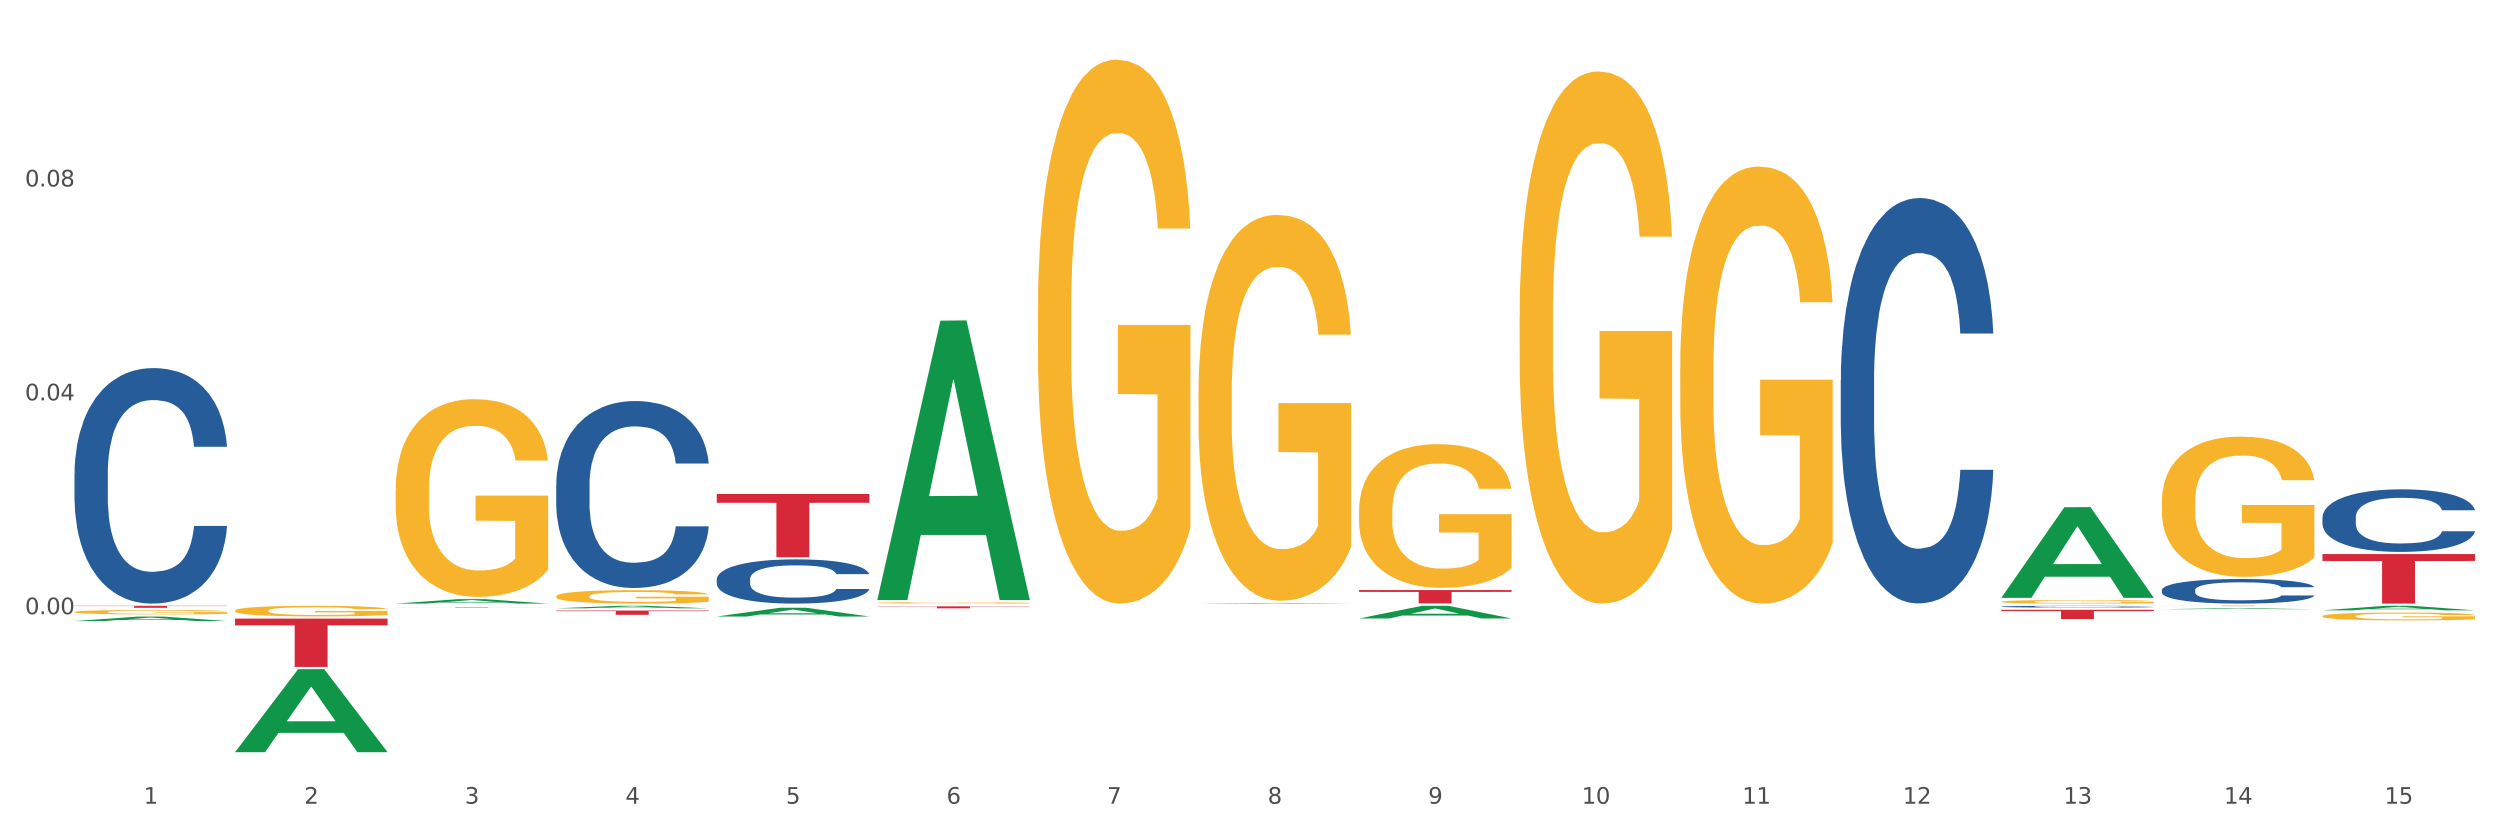 <?xml version="1.0" encoding="utf-8" standalone="no"?>
<!DOCTYPE svg PUBLIC "-//W3C//DTD SVG 1.1//EN"
  "http://www.w3.org/Graphics/SVG/1.1/DTD/svg11.dtd">
<svg xmlns:xlink="http://www.w3.org/1999/xlink" width="1080pt" height="360pt" viewBox="0 0 1080 360" xmlns="http://www.w3.org/2000/svg" version="1.1">
 <rect x="0" y="0" width="1080" height="360" fill="#333333" stroke="none"/>
 <defs>
  <style type="text/css">*{stroke-linejoin: round; stroke-linecap: butt}</style>
 </defs>
 <g id="figure_1">
  <g id="patch_1">
   <path d="M 0 360 
L 1080 360 
L 1080 0 
L 0 0 
z
" style="fill: #ffffff; stroke: #ffffff; stroke-linejoin: miter"/>
  </g>
  <g id="axes_1">
   <g id="matplotlib.axis_1">
    <g id="xtick_1">
     <g id="text_1">
      <!-- 1 -->
      <g style="fill: #4d4d4d" transform="translate(62.07 347.204) scale(0.096 -0.096)">
       <defs>
        <path id="DejaVuSans-31" d="M 794 531 
L 1825 531 
L 1825 4091 
L 703 3866 
L 703 4441 
L 1819 4666 
L 2450 4666 
L 2450 531 
L 3481 531 
L 3481 0 
L 794 0 
L 794 531 
z
" transform="scale(0.016)"/>
       </defs>
       <use xlink:href="#DejaVuSans-31"/>
      </g>
     </g>
    </g>
    <g id="xtick_2">
     <g id="text_2">
      <!-- 2 -->
      <g style="fill: #4d4d4d" transform="translate(131.436 347.204) scale(0.096 -0.096)">
       <defs>
        <path id="DejaVuSans-32" d="M 1228 531 
L 3431 531 
L 3431 0 
L 469 0 
L 469 531 
Q 828 903 1448 1529 
Q 2069 2156 2228 2338 
Q 2531 2678 2651 2914 
Q 2772 3150 2772 3378 
Q 2772 3750 2511 3984 
Q 2250 4219 1831 4219 
Q 1534 4219 1204 4116 
Q 875 4013 500 3803 
L 500 4441 
Q 881 4594 1212 4672 
Q 1544 4750 1819 4750 
Q 2544 4750 2975 4387 
Q 3406 4025 3406 3419 
Q 3406 3131 3298 2873 
Q 3191 2616 2906 2266 
Q 2828 2175 2409 1742 
Q 1991 1309 1228 531 
z
" transform="scale(0.016)"/>
       </defs>
       <use xlink:href="#DejaVuSans-32"/>
      </g>
     </g>
    </g>
    <g id="xtick_3">
     <g id="text_3">
      <!-- 3 -->
      <g style="fill: #4d4d4d" transform="translate(200.802 347.204) scale(0.096 -0.096)">
       <defs>
        <path id="DejaVuSans-33" d="M 2597 2516 
Q 3050 2419 3304 2112 
Q 3559 1806 3559 1356 
Q 3559 666 3084 287 
Q 2609 -91 1734 -91 
Q 1441 -91 1130 -33 
Q 819 25 488 141 
L 488 750 
Q 750 597 1062 519 
Q 1375 441 1716 441 
Q 2309 441 2620 675 
Q 2931 909 2931 1356 
Q 2931 1769 2642 2001 
Q 2353 2234 1838 2234 
L 1294 2234 
L 1294 2753 
L 1863 2753 
Q 2328 2753 2575 2939 
Q 2822 3125 2822 3475 
Q 2822 3834 2567 4026 
Q 2313 4219 1838 4219 
Q 1578 4219 1281 4162 
Q 984 4106 628 3988 
L 628 4550 
Q 988 4650 1302 4700 
Q 1616 4750 1894 4750 
Q 2613 4750 3031 4423 
Q 3450 4097 3450 3541 
Q 3450 3153 3228 2886 
Q 3006 2619 2597 2516 
z
" transform="scale(0.016)"/>
       </defs>
       <use xlink:href="#DejaVuSans-33"/>
      </g>
     </g>
    </g>
    <g id="xtick_4">
     <g id="text_4">
      <!-- 4 -->
      <g style="fill: #4d4d4d" transform="translate(270.169 347.204) scale(0.096 -0.096)">
       <defs>
        <path id="DejaVuSans-34" d="M 2419 4116 
L 825 1625 
L 2419 1625 
L 2419 4116 
z
M 2253 4666 
L 3047 4666 
L 3047 1625 
L 3713 1625 
L 3713 1100 
L 3047 1100 
L 3047 0 
L 2419 0 
L 2419 1100 
L 313 1100 
L 313 1709 
L 2253 4666 
z
" transform="scale(0.016)"/>
       </defs>
       <use xlink:href="#DejaVuSans-34"/>
      </g>
     </g>
    </g>
    <g id="xtick_5">
     <g id="text_5">
      <!-- 5 -->
      <g style="fill: #4d4d4d" transform="translate(339.535 347.204) scale(0.096 -0.096)">
       <defs>
        <path id="DejaVuSans-35" d="M 691 4666 
L 3169 4666 
L 3169 4134 
L 1269 4134 
L 1269 2991 
Q 1406 3038 1543 3061 
Q 1681 3084 1819 3084 
Q 2600 3084 3056 2656 
Q 3513 2228 3513 1497 
Q 3513 744 3044 326 
Q 2575 -91 1722 -91 
Q 1428 -91 1123 -41 
Q 819 9 494 109 
L 494 744 
Q 775 591 1075 516 
Q 1375 441 1709 441 
Q 2250 441 2565 725 
Q 2881 1009 2881 1497 
Q 2881 1984 2565 2268 
Q 2250 2553 1709 2553 
Q 1456 2553 1204 2497 
Q 953 2441 691 2322 
L 691 4666 
z
" transform="scale(0.016)"/>
       </defs>
       <use xlink:href="#DejaVuSans-35"/>
      </g>
     </g>
    </g>
    <g id="xtick_6">
     <g id="text_6">
      <!-- 6 -->
      <g style="fill: #4d4d4d" transform="translate(408.901 347.204) scale(0.096 -0.096)">
       <defs>
        <path id="DejaVuSans-36" d="M 2113 2584 
Q 1688 2584 1439 2293 
Q 1191 2003 1191 1497 
Q 1191 994 1439 701 
Q 1688 409 2113 409 
Q 2538 409 2786 701 
Q 3034 994 3034 1497 
Q 3034 2003 2786 2293 
Q 2538 2584 2113 2584 
z
M 3366 4563 
L 3366 3988 
Q 3128 4100 2886 4159 
Q 2644 4219 2406 4219 
Q 1781 4219 1451 3797 
Q 1122 3375 1075 2522 
Q 1259 2794 1537 2939 
Q 1816 3084 2150 3084 
Q 2853 3084 3261 2657 
Q 3669 2231 3669 1497 
Q 3669 778 3244 343 
Q 2819 -91 2113 -91 
Q 1303 -91 875 529 
Q 447 1150 447 2328 
Q 447 3434 972 4092 
Q 1497 4750 2381 4750 
Q 2619 4750 2861 4703 
Q 3103 4656 3366 4563 
z
" transform="scale(0.016)"/>
       </defs>
       <use xlink:href="#DejaVuSans-36"/>
      </g>
     </g>
    </g>
    <g id="xtick_7">
     <g id="text_7">
      <!-- 7 -->
      <g style="fill: #4d4d4d" transform="translate(478.267 347.204) scale(0.096 -0.096)">
       <defs>
        <path id="DejaVuSans-37" d="M 525 4666 
L 3525 4666 
L 3525 4397 
L 1831 0 
L 1172 0 
L 2766 4134 
L 525 4134 
L 525 4666 
z
" transform="scale(0.016)"/>
       </defs>
       <use xlink:href="#DejaVuSans-37"/>
      </g>
     </g>
    </g>
    <g id="xtick_8">
     <g id="text_8">
      <!-- 8 -->
      <g style="fill: #4d4d4d" transform="translate(547.634 347.204) scale(0.096 -0.096)">
       <defs>
        <path id="DejaVuSans-38" d="M 2034 2216 
Q 1584 2216 1326 1975 
Q 1069 1734 1069 1313 
Q 1069 891 1326 650 
Q 1584 409 2034 409 
Q 2484 409 2743 651 
Q 3003 894 3003 1313 
Q 3003 1734 2745 1975 
Q 2488 2216 2034 2216 
z
M 1403 2484 
Q 997 2584 770 2862 
Q 544 3141 544 3541 
Q 544 4100 942 4425 
Q 1341 4750 2034 4750 
Q 2731 4750 3128 4425 
Q 3525 4100 3525 3541 
Q 3525 3141 3298 2862 
Q 3072 2584 2669 2484 
Q 3125 2378 3379 2068 
Q 3634 1759 3634 1313 
Q 3634 634 3220 271 
Q 2806 -91 2034 -91 
Q 1263 -91 848 271 
Q 434 634 434 1313 
Q 434 1759 690 2068 
Q 947 2378 1403 2484 
z
M 1172 3481 
Q 1172 3119 1398 2916 
Q 1625 2713 2034 2713 
Q 2441 2713 2670 2916 
Q 2900 3119 2900 3481 
Q 2900 3844 2670 4047 
Q 2441 4250 2034 4250 
Q 1625 4250 1398 4047 
Q 1172 3844 1172 3481 
z
" transform="scale(0.016)"/>
       </defs>
       <use xlink:href="#DejaVuSans-38"/>
      </g>
     </g>
    </g>
    <g id="xtick_9">
     <g id="text_9">
      <!-- 9 -->
      <g style="fill: #4d4d4d" transform="translate(617 347.204) scale(0.096 -0.096)">
       <defs>
        <path id="DejaVuSans-39" d="M 703 97 
L 703 672 
Q 941 559 1184 500 
Q 1428 441 1663 441 
Q 2288 441 2617 861 
Q 2947 1281 2994 2138 
Q 2813 1869 2534 1725 
Q 2256 1581 1919 1581 
Q 1219 1581 811 2004 
Q 403 2428 403 3163 
Q 403 3881 828 4315 
Q 1253 4750 1959 4750 
Q 2769 4750 3195 4129 
Q 3622 3509 3622 2328 
Q 3622 1225 3098 567 
Q 2575 -91 1691 -91 
Q 1453 -91 1209 -44 
Q 966 3 703 97 
z
M 1959 2075 
Q 2384 2075 2632 2365 
Q 2881 2656 2881 3163 
Q 2881 3666 2632 3958 
Q 2384 4250 1959 4250 
Q 1534 4250 1286 3958 
Q 1038 3666 1038 3163 
Q 1038 2656 1286 2365 
Q 1534 2075 1959 2075 
z
" transform="scale(0.016)"/>
       </defs>
       <use xlink:href="#DejaVuSans-39"/>
      </g>
     </g>
    </g>
    <g id="xtick_10">
     <g id="text_10">
      <!-- 10 -->
      <g style="fill: #4d4d4d" transform="translate(683.312 347.204) scale(0.096 -0.096)">
       <defs>
        <path id="DejaVuSans-30" d="M 2034 4250 
Q 1547 4250 1301 3770 
Q 1056 3291 1056 2328 
Q 1056 1369 1301 889 
Q 1547 409 2034 409 
Q 2525 409 2770 889 
Q 3016 1369 3016 2328 
Q 3016 3291 2770 3770 
Q 2525 4250 2034 4250 
z
M 2034 4750 
Q 2819 4750 3233 4129 
Q 3647 3509 3647 2328 
Q 3647 1150 3233 529 
Q 2819 -91 2034 -91 
Q 1250 -91 836 529 
Q 422 1150 422 2328 
Q 422 3509 836 4129 
Q 1250 4750 2034 4750 
z
" transform="scale(0.016)"/>
       </defs>
       <use xlink:href="#DejaVuSans-31"/>
       <use xlink:href="#DejaVuSans-30" transform="translate(63.623 0)"/>
      </g>
     </g>
    </g>
    <g id="xtick_11">
     <g id="text_11">
      <!-- 11 -->
      <g style="fill: #4d4d4d" transform="translate(752.678 347.204) scale(0.096 -0.096)">
       <use xlink:href="#DejaVuSans-31"/>
       <use xlink:href="#DejaVuSans-31" transform="translate(63.623 0)"/>
      </g>
     </g>
    </g>
    <g id="xtick_12">
     <g id="text_12">
      <!-- 12 -->
      <g style="fill: #4d4d4d" transform="translate(822.044 347.204) scale(0.096 -0.096)">
       <use xlink:href="#DejaVuSans-31"/>
       <use xlink:href="#DejaVuSans-32" transform="translate(63.623 0)"/>
      </g>
     </g>
    </g>
    <g id="xtick_13">
     <g id="text_13">
      <!-- 13 -->
      <g style="fill: #4d4d4d" transform="translate(891.411 347.204) scale(0.096 -0.096)">
       <use xlink:href="#DejaVuSans-31"/>
       <use xlink:href="#DejaVuSans-33" transform="translate(63.623 0)"/>
      </g>
     </g>
    </g>
    <g id="xtick_14">
     <g id="text_14">
      <!-- 14 -->
      <g style="fill: #4d4d4d" transform="translate(960.777 347.204) scale(0.096 -0.096)">
       <use xlink:href="#DejaVuSans-31"/>
       <use xlink:href="#DejaVuSans-34" transform="translate(63.623 0)"/>
      </g>
     </g>
    </g>
    <g id="xtick_15">
     <g id="text_15">
      <!-- 15 -->
      <g style="fill: #4d4d4d" transform="translate(1030.143 347.204) scale(0.096 -0.096)">
       <use xlink:href="#DejaVuSans-31"/>
       <use xlink:href="#DejaVuSans-35" transform="translate(63.623 0)"/>
      </g>
     </g>
    </g>
    <g id="xtick_16"/>
    <g id="xtick_17"/>
    <g id="xtick_18"/>
    <g id="xtick_19"/>
    <g id="xtick_20"/>
    <g id="xtick_21"/>
    <g id="xtick_22"/>
    <g id="xtick_23"/>
    <g id="xtick_24"/>
    <g id="xtick_25"/>
    <g id="xtick_26"/>
    <g id="xtick_27"/>
    <g id="xtick_28"/>
    <g id="xtick_29"/>
   </g>
   <g id="matplotlib.axis_2">
    <g id="ytick_1">
     <g id="text_16">
      <!-- 0.00 -->
      <g style="fill: #4d4d4d" transform="translate(10.8 265.347) scale(0.096 -0.096)">
       <defs>
        <path id="DejaVuSans-2e" d="M 684 794 
L 1344 794 
L 1344 0 
L 684 0 
L 684 794 
z
" transform="scale(0.016)"/>
       </defs>
       <use xlink:href="#DejaVuSans-30"/>
       <use xlink:href="#DejaVuSans-2e" transform="translate(63.623 0)"/>
       <use xlink:href="#DejaVuSans-30" transform="translate(95.41 0)"/>
       <use xlink:href="#DejaVuSans-30" transform="translate(159.033 0)"/>
      </g>
     </g>
    </g>
    <g id="ytick_2">
     <g id="text_17">
      <!-- 0.04 -->
      <g style="fill: #4d4d4d" transform="translate(10.8 172.955) scale(0.096 -0.096)">
       <use xlink:href="#DejaVuSans-30"/>
       <use xlink:href="#DejaVuSans-2e" transform="translate(63.623 0)"/>
       <use xlink:href="#DejaVuSans-30" transform="translate(95.41 0)"/>
       <use xlink:href="#DejaVuSans-34" transform="translate(159.033 0)"/>
      </g>
     </g>
    </g>
    <g id="ytick_3">
     <g id="text_18">
      <!-- 0.08 -->
      <g style="fill: #4d4d4d" transform="translate(10.8 80.563) scale(0.096 -0.096)">
       <use xlink:href="#DejaVuSans-30"/>
       <use xlink:href="#DejaVuSans-2e" transform="translate(63.623 0)"/>
       <use xlink:href="#DejaVuSans-30" transform="translate(95.41 0)"/>
       <use xlink:href="#DejaVuSans-38" transform="translate(159.033 0)"/>
      </g>
     </g>
    </g>
    <g id="ytick_4"/>
    <g id="ytick_5"/>
    <g id="ytick_6"/>
    <g id="ytick_7"/>
   </g>
   <g id="PolyCollection_1">
    <path d="M 32.175 268.3 
L 32.243 268.298 
L 59.417 266.368 
L 70.695 266.366 
L 98.073 268.303 
L 85.029 268.303 
L 79.119 267.852 
L 51.061 267.852 
L 50.857 267.86 
L 45.151 268.303 
L 32.175 268.303 
L 32.175 268.3 
L 54.594 267.583 
L 75.586 267.581 
L 65.192 266.779 
L 65.056 266.775 
L 64.92 266.781 
L 54.526 267.581 
L 54.594 267.583 
L 32.175 268.3 
z
" clip-path="url(#p0c0e57f576)" style="fill: #109648"/>
    <path d="M 864.57 263.43 
L 930.468 263.43 
L 930.468 263.984 
L 904.546 263.988 
L 904.546 267.419 
L 890.335 267.419 
L 890.335 263.988 
L 864.57 263.984 
L 864.57 263.434 
L 864.57 263.43 
z
" clip-path="url(#p0c0e57f576)" style="fill: #d62839"/>
    <path d="M 587.105 254.897 
L 653.003 254.897 
L 653.003 255.699 
L 627.081 255.705 
L 627.081 260.67 
L 612.871 260.67 
L 612.871 255.705 
L 587.105 255.699 
L 587.105 254.903 
L 587.105 254.897 
z
" clip-path="url(#p0c0e57f576)" style="fill: #d62839"/>
    <path d="M 379.006 261.932 
L 444.904 261.932 
L 444.904 262.051 
L 418.982 262.052 
L 418.982 262.791 
L 404.772 262.791 
L 404.772 262.052 
L 379.006 262.051 
L 379.006 261.932 
L 379.006 261.932 
z
" clip-path="url(#p0c0e57f576)" style="fill: #d62839"/>
    <path d="M 309.64 213.409 
L 375.538 213.409 
L 375.538 217.201 
L 349.616 217.227 
L 349.616 240.698 
L 335.406 240.698 
L 335.406 217.227 
L 309.64 217.201 
L 309.64 213.434 
L 309.64 213.409 
z
" clip-path="url(#p0c0e57f576)" style="fill: #d62839"/>
    <path d="M 240.274 263.74 
L 306.172 263.74 
L 306.172 263.996 
L 280.25 263.998 
L 280.25 265.582 
L 266.039 265.582 
L 266.039 263.998 
L 240.274 263.996 
L 240.274 263.742 
L 240.274 263.74 
z
" clip-path="url(#p0c0e57f576)" style="fill: #d62839"/>
    <path d="M 170.907 262.242 
L 236.805 262.242 
L 236.805 262.265 
L 210.883 262.265 
L 210.883 262.41 
L 196.673 262.41 
L 196.673 262.265 
L 170.907 262.265 
L 170.907 262.242 
L 170.907 262.242 
z
" clip-path="url(#p0c0e57f576)" style="fill: #d62839"/>
    <path d="M 101.541 263.818 
L 101.619 263.814 
L 101.619 263.663 
L 101.775 263.534 
L 102.553 263.219 
L 103.72 262.96 
L 104.575 262.822 
L 105.431 262.709 
L 106.443 262.596 
L 107.688 262.478 
L 109.944 262.307 
L 111.344 262.219 
L 113.056 262.126 
L 116.168 261.992 
L 118.424 261.917 
L 120.758 261.854 
L 124.57 261.779 
L 127.06 261.745 
L 129.705 261.72 
L 132.895 261.704 
L 135.307 261.699 
L 140.598 261.712 
L 145.11 261.75 
L 147.289 261.779 
L 150.089 261.829 
L 151.568 261.863 
L 153.979 261.93 
L 156.469 262.018 
L 158.181 262.093 
L 160.748 262.235 
L 162.693 262.378 
L 164.483 262.554 
L 165.416 262.675 
L 166.117 262.788 
L 166.739 262.918 
L 167.361 263.123 
L 153.357 263.123 
L 152.812 262.977 
L 151.957 262.838 
L 150.712 262.704 
L 149.623 262.621 
L 147.755 262.516 
L 146.044 262.449 
L 144.254 262.399 
L 142.076 262.357 
L 140.364 262.336 
L 137.952 262.319 
L 133.206 262.323 
L 130.017 262.357 
L 127.838 262.399 
L 126.438 262.436 
L 125.193 262.478 
L 123.792 262.537 
L 122.159 262.625 
L 120.992 262.704 
L 119.825 262.805 
L 118.891 262.905 
L 118.035 263.023 
L 117.335 263.148 
L 116.79 263.278 
L 116.324 263.437 
L 115.935 263.701 
L 115.935 264.275 
L 116.09 264.405 
L 116.479 264.576 
L 116.946 264.706 
L 117.724 264.861 
L 118.424 264.966 
L 119.747 265.117 
L 121.225 265.242 
L 122.392 265.322 
L 123.559 265.389 
L 125.582 265.481 
L 127.838 265.556 
L 129.783 265.602 
L 132.428 265.644 
L 134.218 265.661 
L 135.774 265.669 
L 139.586 265.669 
L 142.309 265.657 
L 145.343 265.627 
L 147.678 265.59 
L 149.623 265.544 
L 151.801 265.468 
L 153.201 265.397 
L 153.201 264.522 
L 136.085 264.518 
L 136.085 263.936 
L 167.439 263.936 
L 167.439 265.644 
L 166.117 265.732 
L 164.638 265.812 
L 163.082 265.883 
L 160.748 265.971 
L 157.947 266.055 
L 155.458 266.113 
L 152.812 266.164 
L 149.7 266.21 
L 145.655 266.251 
L 143.165 266.268 
L 140.053 266.281 
L 136.396 266.285 
L 133.206 266.277 
L 130.094 266.256 
L 126.827 266.218 
L 123.637 266.164 
L 121.225 266.109 
L 118.813 266.042 
L 116.246 265.954 
L 114.223 265.87 
L 112.667 265.795 
L 110.955 265.699 
L 109.088 265.573 
L 107.688 265.46 
L 106.443 265.343 
L 105.12 265.192 
L 104.186 265.062 
L 103.253 264.899 
L 102.708 264.777 
L 102.086 264.589 
L 101.619 264.325 
L 101.541 263.818 
z
" clip-path="url(#p0c0e57f576)" style="fill: #f7b32b"/>
    <path d="M 32.175 261.699 
L 98.073 261.699 
L 98.073 261.819 
L 72.151 261.82 
L 72.151 262.561 
L 57.941 262.561 
L 57.941 261.82 
L 32.175 261.819 
L 32.175 261.7 
L 32.175 261.699 
z
" clip-path="url(#p0c0e57f576)" style="fill: #d62839"/>
    <path d="M 32.175 204.728 
L 32.253 204.635 
L 32.253 202.033 
L 32.487 198.502 
L 33.343 191.998 
L 34.434 187.074 
L 36.303 181.313 
L 37.316 178.897 
L 38.64 176.203 
L 41.366 171.836 
L 44.482 168.119 
L 46.663 166.075 
L 48.299 164.774 
L 51.96 162.451 
L 54.063 161.429 
L 56.244 160.593 
L 58.114 160.036 
L 61.229 159.385 
L 63.722 159.106 
L 66.604 159.014 
L 69.019 159.106 
L 72.212 159.478 
L 76.886 160.593 
L 78.677 161.243 
L 81.092 162.358 
L 83.585 163.845 
L 85.61 165.332 
L 87.947 167.469 
L 90.361 170.256 
L 92.698 173.787 
L 94.334 177.039 
L 95.658 180.477 
L 96.827 184.658 
L 97.683 189.211 
L 98.073 193.02 
L 83.818 193.02 
L 83.429 189.583 
L 82.65 185.866 
L 81.871 183.357 
L 81.014 181.313 
L 79.69 178.99 
L 78.522 177.504 
L 76.574 175.738 
L 74.783 174.623 
L 73.303 173.973 
L 71.511 173.415 
L 67.694 172.858 
L 64.968 172.858 
L 63.255 173.044 
L 61.151 173.508 
L 59.36 174.159 
L 57.257 175.274 
L 55.621 176.482 
L 53.985 178.061 
L 53.05 179.176 
L 51.648 181.22 
L 50.714 182.893 
L 49.467 185.773 
L 48.766 187.817 
L 47.52 193.113 
L 46.975 197.016 
L 46.741 199.71 
L 46.585 202.684 
L 46.585 217.178 
L 47.053 223.682 
L 47.442 226.47 
L 48.065 229.629 
L 49.234 233.717 
L 50.947 237.713 
L 52.739 240.593 
L 54.219 242.358 
L 55.621 243.659 
L 57.023 244.681 
L 58.737 245.61 
L 60.139 246.168 
L 62.242 246.725 
L 64.734 247.004 
L 66.682 247.004 
L 70.654 246.54 
L 72.446 246.075 
L 74.16 245.425 
L 76.029 244.403 
L 77.509 243.288 
L 78.366 242.451 
L 79.768 240.686 
L 80.858 238.828 
L 81.793 236.691 
L 82.416 234.832 
L 83.117 232.045 
L 83.663 228.886 
L 83.818 227.213 
L 98.073 227.213 
L 97.761 230.558 
L 97.216 233.81 
L 96.126 238.177 
L 95.269 240.686 
L 93.945 243.752 
L 92.542 246.354 
L 90.595 249.234 
L 88.804 251.371 
L 86.934 253.229 
L 84.909 254.902 
L 81.248 257.225 
L 79.924 257.875 
L 77.12 258.99 
L 74.939 259.641 
L 71.745 260.291 
L 68.473 260.663 
L 65.046 260.756 
L 62.008 260.57 
L 58.659 260.012 
L 56.556 259.455 
L 54.219 258.619 
L 51.493 257.318 
L 48.922 255.738 
L 46.507 253.88 
L 44.248 251.743 
L 42.145 249.327 
L 39.419 245.332 
L 37.394 241.429 
L 35.914 237.806 
L 34.901 234.739 
L 33.889 230.837 
L 33.343 228.142 
L 32.487 221.638 
L 32.175 215.599 
L 32.175 204.728 
z
" clip-path="url(#p0c0e57f576)" style="fill: #255c99"/>
    <path d="M 240.274 209.538 
L 240.352 209.464 
L 240.352 207.399 
L 240.585 204.597 
L 241.442 199.434 
L 242.533 195.526 
L 244.402 190.953 
L 245.415 189.036 
L 246.739 186.897 
L 249.465 183.431 
L 252.581 180.481 
L 254.762 178.858 
L 256.398 177.826 
L 260.059 175.982 
L 262.162 175.171 
L 264.343 174.507 
L 266.212 174.065 
L 269.328 173.549 
L 271.821 173.327 
L 274.703 173.254 
L 277.117 173.327 
L 280.311 173.622 
L 284.985 174.507 
L 286.776 175.023 
L 289.191 175.908 
L 291.683 177.088 
L 293.709 178.268 
L 296.045 179.965 
L 298.46 182.177 
L 300.797 184.98 
L 302.433 187.561 
L 303.757 190.29 
L 304.925 193.608 
L 305.782 197.222 
L 306.172 200.246 
L 291.917 200.246 
L 291.528 197.517 
L 290.749 194.567 
L 289.97 192.576 
L 289.113 190.953 
L 287.789 189.11 
L 286.62 187.93 
L 284.673 186.528 
L 282.881 185.643 
L 281.401 185.127 
L 279.61 184.685 
L 275.793 184.242 
L 273.067 184.242 
L 271.353 184.39 
L 269.25 184.758 
L 267.458 185.275 
L 265.355 186.16 
L 263.72 187.118 
L 262.084 188.372 
L 261.149 189.257 
L 259.747 190.88 
L 258.812 192.207 
L 257.566 194.493 
L 256.865 196.116 
L 255.619 200.319 
L 255.073 203.417 
L 254.84 205.556 
L 254.684 207.916 
L 254.684 219.42 
L 255.151 224.583 
L 255.541 226.795 
L 256.164 229.303 
L 257.332 232.548 
L 259.046 235.719 
L 260.838 238.005 
L 262.318 239.406 
L 263.72 240.439 
L 265.122 241.25 
L 266.835 241.988 
L 268.237 242.43 
L 270.341 242.873 
L 272.833 243.094 
L 274.78 243.094 
L 278.753 242.725 
L 280.545 242.356 
L 282.258 241.84 
L 284.128 241.029 
L 285.608 240.144 
L 286.465 239.48 
L 287.867 238.079 
L 288.957 236.604 
L 289.892 234.908 
L 290.515 233.433 
L 291.216 231.22 
L 291.761 228.713 
L 291.917 227.385 
L 306.172 227.385 
L 305.86 230.04 
L 305.315 232.621 
L 304.224 236.088 
L 303.367 238.079 
L 302.043 240.513 
L 300.641 242.578 
L 298.694 244.864 
L 296.902 246.56 
L 295.033 248.035 
L 293.008 249.362 
L 289.347 251.206 
L 288.022 251.722 
L 285.218 252.607 
L 283.037 253.124 
L 279.844 253.64 
L 276.572 253.935 
L 273.145 254.009 
L 270.107 253.861 
L 266.757 253.419 
L 264.654 252.976 
L 262.318 252.312 
L 259.591 251.28 
L 257.021 250.026 
L 254.606 248.551 
L 252.347 246.855 
L 250.244 244.938 
L 247.518 241.766 
L 245.493 238.669 
L 244.013 235.793 
L 243 233.359 
L 241.987 230.261 
L 241.442 228.123 
L 240.585 222.96 
L 240.274 218.167 
L 240.274 209.538 
z
" clip-path="url(#p0c0e57f576)" style="fill: #255c99"/>
    <path d="M 309.64 250.23 
L 309.718 250.212 
L 309.718 249.723 
L 309.951 249.06 
L 310.808 247.838 
L 311.899 246.913 
L 313.768 245.831 
L 314.781 245.377 
L 316.105 244.871 
L 318.831 244.05 
L 321.947 243.352 
L 324.128 242.968 
L 325.764 242.724 
L 329.425 242.287 
L 331.528 242.095 
L 333.709 241.938 
L 335.578 241.833 
L 338.694 241.711 
L 341.187 241.659 
L 344.069 241.641 
L 346.484 241.659 
L 349.677 241.729 
L 354.351 241.938 
L 356.142 242.06 
L 358.557 242.27 
L 361.05 242.549 
L 363.075 242.828 
L 365.412 243.23 
L 367.826 243.754 
L 370.163 244.417 
L 371.799 245.028 
L 373.123 245.674 
L 374.291 246.459 
L 375.148 247.315 
L 375.538 248.03 
L 361.283 248.03 
L 360.894 247.384 
L 360.115 246.686 
L 359.336 246.215 
L 358.479 245.831 
L 357.155 245.394 
L 355.987 245.115 
L 354.039 244.783 
L 352.248 244.574 
L 350.768 244.452 
L 348.976 244.347 
L 345.159 244.242 
L 342.433 244.242 
L 340.719 244.277 
L 338.616 244.364 
L 336.825 244.487 
L 334.722 244.696 
L 333.086 244.923 
L 331.45 245.22 
L 330.515 245.429 
L 329.113 245.813 
L 328.179 246.128 
L 326.932 246.669 
L 326.231 247.053 
L 324.985 248.048 
L 324.44 248.781 
L 324.206 249.287 
L 324.05 249.846 
L 324.05 252.569 
L 324.518 253.791 
L 324.907 254.314 
L 325.53 254.908 
L 326.699 255.676 
L 328.412 256.426 
L 330.204 256.968 
L 331.684 257.299 
L 333.086 257.544 
L 334.488 257.736 
L 336.202 257.91 
L 337.604 258.015 
L 339.707 258.12 
L 342.199 258.172 
L 344.147 258.172 
L 348.119 258.085 
L 349.911 257.998 
L 351.624 257.875 
L 353.494 257.683 
L 354.974 257.474 
L 355.831 257.317 
L 357.233 256.985 
L 358.323 256.636 
L 359.258 256.234 
L 359.881 255.885 
L 360.582 255.362 
L 361.127 254.768 
L 361.283 254.454 
L 375.538 254.454 
L 375.226 255.082 
L 374.681 255.693 
L 373.59 256.514 
L 372.734 256.985 
L 371.409 257.561 
L 370.007 258.05 
L 368.06 258.591 
L 366.268 258.993 
L 364.399 259.342 
L 362.374 259.656 
L 358.713 260.092 
L 357.389 260.214 
L 354.584 260.424 
L 352.403 260.546 
L 349.21 260.668 
L 345.938 260.738 
L 342.511 260.756 
L 339.473 260.721 
L 336.124 260.616 
L 334.021 260.511 
L 331.684 260.354 
L 328.957 260.11 
L 326.387 259.813 
L 323.972 259.464 
L 321.713 259.062 
L 319.61 258.608 
L 316.884 257.858 
L 314.859 257.125 
L 313.379 256.444 
L 312.366 255.868 
L 311.354 255.135 
L 310.808 254.629 
L 309.951 253.407 
L 309.64 252.272 
L 309.64 250.23 
z
" clip-path="url(#p0c0e57f576)" style="fill: #255c99"/>
    <path d="M 795.203 164.243 
L 795.281 164.083 
L 795.281 159.604 
L 795.515 153.527 
L 796.372 142.331 
L 797.462 133.854 
L 799.332 123.938 
L 800.344 119.78 
L 801.669 115.142 
L 804.395 107.625 
L 807.511 101.227 
L 809.692 97.709 
L 811.327 95.469 
L 814.988 91.471 
L 817.092 89.712 
L 819.273 88.272 
L 821.142 87.313 
L 824.258 86.193 
L 826.75 85.713 
L 829.632 85.553 
L 832.047 85.713 
L 835.241 86.353 
L 839.914 88.272 
L 841.706 89.392 
L 844.121 91.311 
L 846.613 93.87 
L 848.638 96.429 
L 850.975 100.108 
L 853.39 104.906 
L 855.727 110.983 
L 857.362 116.581 
L 858.687 122.499 
L 859.855 129.696 
L 860.712 137.533 
L 861.101 144.09 
L 846.847 144.09 
L 846.457 138.173 
L 845.678 131.775 
L 844.899 127.457 
L 844.043 123.938 
L 842.718 119.94 
L 841.55 117.381 
L 839.603 114.342 
L 837.811 112.423 
L 836.331 111.303 
L 834.54 110.344 
L 830.723 109.384 
L 827.997 109.384 
L 826.283 109.704 
L 824.18 110.504 
L 822.388 111.623 
L 820.285 113.542 
L 818.649 115.622 
L 817.014 118.341 
L 816.079 120.26 
L 814.677 123.778 
L 813.742 126.657 
L 812.496 131.615 
L 811.795 135.134 
L 810.548 144.25 
L 810.003 150.968 
L 809.77 155.606 
L 809.614 160.724 
L 809.614 185.674 
L 810.081 196.87 
L 810.471 201.668 
L 811.094 207.106 
L 812.262 214.143 
L 813.976 221.02 
L 815.767 225.978 
L 817.247 229.017 
L 818.649 231.256 
L 820.051 233.016 
L 821.765 234.615 
L 823.167 235.575 
L 825.27 236.534 
L 827.763 237.014 
L 829.71 237.014 
L 833.683 236.214 
L 835.474 235.415 
L 837.188 234.295 
L 839.057 232.536 
L 840.537 230.617 
L 841.394 229.177 
L 842.796 226.138 
L 843.887 222.94 
L 844.822 219.261 
L 845.445 216.062 
L 846.146 211.264 
L 846.691 205.826 
L 846.847 202.947 
L 861.101 202.947 
L 860.79 208.705 
L 860.245 214.303 
L 859.154 221.82 
L 858.297 226.138 
L 856.973 231.416 
L 855.571 235.895 
L 853.624 240.853 
L 851.832 244.531 
L 849.963 247.73 
L 847.937 250.609 
L 844.276 254.607 
L 842.952 255.727 
L 840.148 257.646 
L 837.967 258.766 
L 834.773 259.885 
L 831.502 260.525 
L 828.074 260.685 
L 825.037 260.365 
L 821.687 259.405 
L 819.584 258.446 
L 817.247 257.006 
L 814.521 254.767 
L 811.951 252.048 
L 809.536 248.849 
L 807.277 245.171 
L 805.174 241.013 
L 802.448 234.135 
L 800.422 227.418 
L 798.942 221.18 
L 797.93 215.902 
L 796.917 209.185 
L 796.372 204.547 
L 795.515 193.351 
L 795.203 182.955 
L 795.203 164.243 
z
" clip-path="url(#p0c0e57f576)" style="fill: #255c99"/>
    <path d="M 933.936 261.699 
L 999.834 261.699 
L 999.834 261.718 
L 973.912 261.718 
L 973.912 261.831 
L 959.702 261.831 
L 959.702 261.718 
L 933.936 261.718 
L 933.936 261.699 
L 933.936 261.699 
z
" clip-path="url(#p0c0e57f576)" style="fill: #d62839"/>
    <path d="M 864.57 262.053 
L 864.648 262.052 
L 864.648 262.032 
L 864.881 262.005 
L 865.738 261.954 
L 866.829 261.916 
L 868.698 261.872 
L 869.711 261.853 
L 871.035 261.832 
L 873.761 261.798 
L 876.877 261.77 
L 879.058 261.754 
L 880.694 261.744 
L 884.355 261.726 
L 886.458 261.718 
L 888.639 261.712 
L 890.508 261.707 
L 893.624 261.702 
L 896.117 261.7 
L 898.999 261.699 
L 901.413 261.7 
L 904.607 261.703 
L 909.281 261.712 
L 911.072 261.717 
L 913.487 261.725 
L 915.979 261.737 
L 918.005 261.748 
L 920.341 261.765 
L 922.756 261.786 
L 925.093 261.814 
L 926.729 261.839 
L 928.053 261.865 
L 929.221 261.898 
L 930.078 261.933 
L 930.468 261.962 
L 916.213 261.962 
L 915.824 261.936 
L 915.045 261.907 
L 914.266 261.888 
L 913.409 261.872 
L 912.085 261.854 
L 910.916 261.842 
L 908.969 261.829 
L 907.177 261.82 
L 905.697 261.815 
L 903.906 261.811 
L 900.089 261.806 
L 897.363 261.806 
L 895.649 261.808 
L 893.546 261.811 
L 891.754 261.816 
L 889.651 261.825 
L 888.016 261.834 
L 886.38 261.847 
L 885.445 261.855 
L 884.043 261.871 
L 883.108 261.884 
L 881.862 261.906 
L 881.161 261.922 
L 879.915 261.963 
L 879.369 261.993 
L 879.136 262.014 
L 878.98 262.037 
L 878.98 262.149 
L 879.447 262.199 
L 879.837 262.221 
L 880.46 262.245 
L 881.628 262.277 
L 883.342 262.308 
L 885.134 262.33 
L 886.614 262.344 
L 888.016 262.354 
L 889.418 262.362 
L 891.131 262.369 
L 892.533 262.373 
L 894.637 262.378 
L 897.129 262.38 
L 899.076 262.38 
L 903.049 262.376 
L 904.841 262.373 
L 906.554 262.368 
L 908.424 262.36 
L 909.904 262.351 
L 910.76 262.345 
L 912.163 262.331 
L 913.253 262.317 
L 914.188 262.3 
L 914.811 262.286 
L 915.512 262.264 
L 916.057 262.24 
L 916.213 262.227 
L 930.468 262.227 
L 930.156 262.253 
L 929.611 262.278 
L 928.52 262.312 
L 927.663 262.331 
L 926.339 262.355 
L 924.937 262.375 
L 922.99 262.397 
L 921.198 262.414 
L 919.329 262.428 
L 917.304 262.441 
L 913.643 262.459 
L 912.318 262.464 
L 909.514 262.472 
L 907.333 262.477 
L 904.14 262.483 
L 900.868 262.485 
L 897.441 262.486 
L 894.403 262.485 
L 891.053 262.48 
L 888.95 262.476 
L 886.614 262.47 
L 883.887 262.46 
L 881.317 262.447 
L 878.902 262.433 
L 876.643 262.416 
L 874.54 262.398 
L 871.814 262.367 
L 869.789 262.337 
L 868.309 262.309 
L 867.296 262.285 
L 866.283 262.255 
L 865.738 262.234 
L 864.881 262.184 
L 864.57 262.137 
L 864.57 262.053 
z
" clip-path="url(#p0c0e57f576)" style="fill: #255c99"/>
    <path d="M 1003.302 223.537 
L 1003.38 223.512 
L 1003.38 222.821 
L 1003.614 221.883 
L 1004.47 220.156 
L 1005.561 218.848 
L 1007.43 217.317 
L 1008.443 216.676 
L 1009.767 215.96 
L 1012.494 214.8 
L 1015.609 213.813 
L 1017.79 213.27 
L 1019.426 212.924 
L 1023.087 212.307 
L 1025.19 212.036 
L 1027.371 211.814 
L 1029.241 211.666 
L 1032.356 211.493 
L 1034.849 211.419 
L 1037.731 211.394 
L 1040.146 211.419 
L 1043.339 211.518 
L 1048.013 211.814 
L 1049.805 211.987 
L 1052.219 212.283 
L 1054.712 212.678 
L 1056.737 213.073 
L 1059.074 213.64 
L 1061.489 214.381 
L 1063.825 215.318 
L 1065.461 216.182 
L 1066.785 217.095 
L 1067.954 218.206 
L 1068.811 219.415 
L 1069.2 220.427 
L 1054.945 220.427 
L 1054.556 219.514 
L 1053.777 218.527 
L 1052.998 217.86 
L 1052.141 217.317 
L 1050.817 216.7 
L 1049.649 216.306 
L 1047.701 215.837 
L 1045.91 215.54 
L 1044.43 215.368 
L 1042.638 215.22 
L 1038.822 215.072 
L 1036.095 215.072 
L 1034.382 215.121 
L 1032.278 215.244 
L 1030.487 215.417 
L 1028.384 215.713 
L 1026.748 216.034 
L 1025.112 216.454 
L 1024.178 216.75 
L 1022.775 217.293 
L 1021.841 217.737 
L 1020.594 218.502 
L 1019.893 219.045 
L 1018.647 220.452 
L 1018.102 221.488 
L 1017.868 222.204 
L 1017.712 222.994 
L 1017.712 226.844 
L 1018.18 228.571 
L 1018.569 229.312 
L 1019.192 230.151 
L 1020.361 231.237 
L 1022.074 232.298 
L 1023.866 233.063 
L 1025.346 233.532 
L 1026.748 233.877 
L 1028.15 234.149 
L 1029.864 234.396 
L 1031.266 234.544 
L 1033.369 234.692 
L 1035.862 234.766 
L 1037.809 234.766 
L 1041.781 234.643 
L 1043.573 234.519 
L 1045.287 234.346 
L 1047.156 234.075 
L 1048.636 233.779 
L 1049.493 233.557 
L 1050.895 233.088 
L 1051.986 232.594 
L 1052.92 232.026 
L 1053.543 231.533 
L 1054.244 230.793 
L 1054.79 229.953 
L 1054.945 229.509 
L 1069.2 229.509 
L 1068.888 230.398 
L 1068.343 231.261 
L 1067.253 232.421 
L 1066.396 233.088 
L 1065.072 233.902 
L 1063.67 234.593 
L 1061.722 235.358 
L 1059.931 235.926 
L 1058.061 236.419 
L 1056.036 236.864 
L 1052.375 237.481 
L 1051.051 237.653 
L 1048.247 237.95 
L 1046.066 238.122 
L 1042.872 238.295 
L 1039.6 238.394 
L 1036.173 238.419 
L 1033.135 238.369 
L 1029.786 238.221 
L 1027.683 238.073 
L 1025.346 237.851 
L 1022.62 237.505 
L 1020.049 237.086 
L 1017.634 236.592 
L 1015.376 236.025 
L 1013.272 235.383 
L 1010.546 234.322 
L 1008.521 233.285 
L 1007.041 232.323 
L 1006.028 231.508 
L 1005.016 230.472 
L 1004.47 229.756 
L 1003.614 228.028 
L 1003.302 226.424 
L 1003.302 223.537 
z
" clip-path="url(#p0c0e57f576)" style="fill: #255c99"/>
    <path d="M 1003.302 266.182 
L 1003.38 266.178 
L 1003.38 266.067 
L 1003.535 265.971 
L 1004.314 265.738 
L 1005.481 265.546 
L 1006.336 265.443 
L 1007.192 265.36 
L 1008.204 265.276 
L 1009.448 265.189 
L 1011.705 265.062 
L 1013.105 264.997 
L 1014.817 264.929 
L 1017.929 264.829 
L 1020.185 264.773 
L 1022.519 264.727 
L 1026.331 264.671 
L 1028.821 264.646 
L 1031.466 264.628 
L 1034.656 264.615 
L 1037.068 264.612 
L 1042.358 264.621 
L 1046.871 264.649 
L 1049.049 264.671 
L 1051.85 264.708 
L 1053.328 264.733 
L 1055.74 264.783 
L 1058.23 264.848 
L 1059.942 264.904 
L 1062.509 265.009 
L 1064.454 265.115 
L 1066.244 265.245 
L 1067.177 265.335 
L 1067.877 265.419 
L 1068.5 265.515 
L 1069.122 265.667 
L 1055.118 265.667 
L 1054.573 265.558 
L 1053.717 265.456 
L 1052.473 265.357 
L 1051.383 265.295 
L 1049.516 265.217 
L 1047.805 265.167 
L 1046.015 265.13 
L 1043.837 265.099 
L 1042.125 265.084 
L 1039.713 265.071 
L 1034.967 265.074 
L 1031.777 265.099 
L 1029.599 265.13 
L 1028.199 265.158 
L 1026.954 265.189 
L 1025.553 265.232 
L 1023.919 265.298 
L 1022.752 265.357 
L 1021.585 265.431 
L 1020.652 265.505 
L 1019.796 265.592 
L 1019.096 265.685 
L 1018.551 265.781 
L 1018.084 265.899 
L 1017.695 266.095 
L 1017.695 266.52 
L 1017.851 266.616 
L 1018.24 266.743 
L 1018.707 266.839 
L 1019.485 266.954 
L 1020.185 267.031 
L 1021.508 267.143 
L 1022.986 267.236 
L 1024.153 267.295 
L 1025.32 267.345 
L 1027.343 267.413 
L 1029.599 267.469 
L 1031.544 267.503 
L 1034.189 267.534 
L 1035.979 267.546 
L 1037.535 267.553 
L 1041.347 267.553 
L 1044.07 267.543 
L 1047.104 267.521 
L 1049.438 267.494 
L 1051.383 267.459 
L 1053.562 267.404 
L 1054.962 267.351 
L 1054.962 266.703 
L 1037.846 266.7 
L 1037.846 266.268 
L 1069.2 266.268 
L 1069.2 267.534 
L 1067.877 267.599 
L 1066.399 267.658 
L 1064.843 267.711 
L 1062.509 267.776 
L 1059.708 267.838 
L 1057.219 267.881 
L 1054.573 267.918 
L 1051.461 267.953 
L 1047.416 267.984 
L 1044.926 267.996 
L 1041.814 268.005 
L 1038.157 268.008 
L 1034.967 268.002 
L 1031.855 267.987 
L 1028.588 267.959 
L 1025.398 267.918 
L 1022.986 267.878 
L 1020.574 267.829 
L 1018.007 267.763 
L 1015.984 267.701 
L 1014.428 267.646 
L 1012.716 267.574 
L 1010.849 267.481 
L 1009.448 267.397 
L 1008.204 267.311 
L 1006.881 267.199 
L 1005.947 267.103 
L 1005.014 266.982 
L 1004.469 266.892 
L 1003.847 266.752 
L 1003.38 266.557 
L 1003.302 266.182 
z
" clip-path="url(#p0c0e57f576)" style="fill: #f7b32b"/>
    <path d="M 933.936 216.614 
L 934.014 216.558 
L 934.014 214.567 
L 934.169 212.853 
L 934.947 208.705 
L 936.114 205.276 
L 936.97 203.451 
L 937.826 201.958 
L 938.837 200.464 
L 940.082 198.916 
L 942.338 196.648 
L 943.739 195.487 
L 945.45 194.27 
L 948.563 192.5 
L 950.819 191.505 
L 953.153 190.675 
L 956.965 189.68 
L 959.455 189.237 
L 962.1 188.905 
L 965.29 188.684 
L 967.702 188.629 
L 972.992 188.795 
L 977.505 189.293 
L 979.683 189.68 
L 982.484 190.343 
L 983.962 190.786 
L 986.374 191.671 
L 988.864 192.832 
L 990.575 193.828 
L 993.143 195.708 
L 995.088 197.588 
L 996.877 199.911 
L 997.811 201.515 
L 998.511 203.008 
L 999.134 204.723 
L 999.756 207.433 
L 985.752 207.433 
L 985.207 205.497 
L 984.351 203.672 
L 983.106 201.902 
L 982.017 200.796 
L 980.15 199.413 
L 978.438 198.529 
L 976.649 197.865 
L 974.47 197.312 
L 972.759 197.035 
L 970.347 196.814 
L 965.601 196.869 
L 962.411 197.312 
L 960.233 197.865 
L 958.832 198.363 
L 957.588 198.916 
L 956.187 199.69 
L 954.553 200.851 
L 953.386 201.902 
L 952.219 203.23 
L 951.286 204.557 
L 950.43 206.106 
L 949.73 207.765 
L 949.185 209.479 
L 948.718 211.581 
L 948.329 215.065 
L 948.329 222.642 
L 948.485 224.356 
L 948.874 226.624 
L 949.341 228.338 
L 950.119 230.385 
L 950.819 231.767 
L 952.141 233.758 
L 953.62 235.418 
L 954.787 236.468 
L 955.954 237.353 
L 957.977 238.57 
L 960.233 239.566 
L 962.178 240.174 
L 964.823 240.727 
L 966.613 240.948 
L 968.169 241.059 
L 971.981 241.059 
L 974.704 240.893 
L 977.738 240.506 
L 980.072 240.008 
L 982.017 239.4 
L 984.196 238.404 
L 985.596 237.464 
L 985.596 225.905 
L 968.48 225.85 
L 968.48 218.162 
L 999.834 218.162 
L 999.834 240.727 
L 998.511 241.888 
L 997.033 242.939 
L 995.477 243.879 
L 993.143 245.041 
L 990.342 246.147 
L 987.852 246.921 
L 985.207 247.585 
L 982.095 248.193 
L 978.049 248.746 
L 975.56 248.968 
L 972.448 249.134 
L 968.791 249.189 
L 965.601 249.078 
L 962.489 248.802 
L 959.221 248.304 
L 956.032 247.585 
L 953.62 246.866 
L 951.208 245.981 
L 948.64 244.82 
L 946.618 243.714 
L 945.061 242.718 
L 943.35 241.446 
L 941.483 239.787 
L 940.082 238.294 
L 938.837 236.745 
L 937.515 234.754 
L 936.581 233.04 
L 935.648 230.883 
L 935.103 229.279 
L 934.48 226.79 
L 934.014 223.306 
L 933.936 216.614 
z
" clip-path="url(#p0c0e57f576)" style="fill: #f7b32b"/>
    <path d="M 864.57 259.929 
L 864.647 259.927 
L 864.647 259.877 
L 864.803 259.833 
L 865.581 259.728 
L 866.748 259.641 
L 867.604 259.594 
L 868.46 259.557 
L 869.471 259.519 
L 870.716 259.479 
L 872.972 259.422 
L 874.373 259.392 
L 876.084 259.361 
L 879.196 259.316 
L 881.453 259.291 
L 883.787 259.27 
L 887.599 259.245 
L 890.089 259.234 
L 892.734 259.225 
L 895.924 259.22 
L 898.336 259.218 
L 903.626 259.222 
L 908.139 259.235 
L 910.317 259.245 
L 913.118 259.262 
L 914.596 259.273 
L 917.008 259.295 
L 919.498 259.325 
L 921.209 259.35 
L 923.777 259.398 
L 925.722 259.446 
L 927.511 259.505 
L 928.445 259.545 
L 929.145 259.583 
L 929.767 259.627 
L 930.39 259.696 
L 916.385 259.696 
L 915.841 259.646 
L 914.985 259.6 
L 913.74 259.555 
L 912.651 259.527 
L 910.784 259.492 
L 909.072 259.47 
L 907.283 259.453 
L 905.104 259.439 
L 903.393 259.432 
L 900.981 259.426 
L 896.235 259.427 
L 893.045 259.439 
L 890.867 259.453 
L 889.466 259.465 
L 888.221 259.479 
L 886.821 259.499 
L 885.187 259.528 
L 884.02 259.555 
L 882.853 259.589 
L 881.919 259.623 
L 881.064 259.662 
L 880.363 259.704 
L 879.819 259.748 
L 879.352 259.801 
L 878.963 259.889 
L 878.963 260.082 
L 879.119 260.125 
L 879.508 260.183 
L 879.974 260.226 
L 880.752 260.278 
L 881.453 260.313 
L 882.775 260.364 
L 884.253 260.406 
L 885.42 260.433 
L 886.587 260.455 
L 888.61 260.486 
L 890.867 260.511 
L 892.812 260.527 
L 895.457 260.541 
L 897.246 260.546 
L 898.802 260.549 
L 902.615 260.549 
L 905.338 260.545 
L 908.372 260.535 
L 910.706 260.522 
L 912.651 260.507 
L 914.829 260.482 
L 916.23 260.458 
L 916.23 260.164 
L 899.114 260.163 
L 899.114 259.968 
L 930.468 259.968 
L 930.468 260.541 
L 929.145 260.57 
L 927.667 260.597 
L 926.111 260.621 
L 923.777 260.65 
L 920.976 260.678 
L 918.486 260.698 
L 915.841 260.715 
L 912.729 260.73 
L 908.683 260.744 
L 906.193 260.75 
L 903.081 260.754 
L 899.425 260.756 
L 896.235 260.753 
L 893.123 260.746 
L 889.855 260.733 
L 886.665 260.715 
L 884.253 260.697 
L 881.842 260.674 
L 879.274 260.645 
L 877.251 260.617 
L 875.695 260.591 
L 873.984 260.559 
L 872.116 260.517 
L 870.716 260.479 
L 869.471 260.44 
L 868.149 260.389 
L 867.215 260.346 
L 866.281 260.291 
L 865.737 260.25 
L 865.114 260.187 
L 864.647 260.098 
L 864.57 259.929 
z
" clip-path="url(#p0c0e57f576)" style="fill: #f7b32b"/>
    <path d="M 725.837 159.191 
L 725.915 159.018 
L 725.915 152.811 
L 726.071 147.465 
L 726.849 134.532 
L 728.016 123.841 
L 728.871 118.151 
L 729.727 113.495 
L 730.739 108.839 
L 731.984 104.011 
L 734.24 96.941 
L 735.64 93.32 
L 737.352 89.527 
L 740.464 84.009 
L 742.72 80.905 
L 745.054 78.318 
L 748.866 75.214 
L 751.356 73.835 
L 754.001 72.8 
L 757.191 72.11 
L 759.603 71.938 
L 764.894 72.455 
L 769.406 74.007 
L 771.585 75.214 
L 774.385 77.284 
L 775.864 78.663 
L 778.275 81.422 
L 780.765 85.043 
L 782.477 88.147 
L 785.044 94.01 
L 786.989 99.873 
L 788.779 107.115 
L 789.712 112.116 
L 790.412 116.771 
L 791.035 122.117 
L 791.657 130.566 
L 777.653 130.566 
L 777.108 124.531 
L 776.253 118.841 
L 775.008 113.323 
L 773.919 109.874 
L 772.051 105.563 
L 770.34 102.804 
L 768.55 100.735 
L 766.372 99.011 
L 764.66 98.148 
L 762.248 97.459 
L 757.502 97.631 
L 754.313 99.011 
L 752.134 100.735 
L 750.734 102.287 
L 749.489 104.011 
L 748.088 106.425 
L 746.455 110.046 
L 745.288 113.323 
L 744.121 117.461 
L 743.187 121.6 
L 742.331 126.428 
L 741.631 131.601 
L 741.086 136.946 
L 740.62 143.499 
L 740.23 154.362 
L 740.23 177.986 
L 740.386 183.332 
L 740.775 190.402 
L 741.242 195.747 
L 742.02 202.127 
L 742.72 206.438 
L 744.043 212.646 
L 745.521 217.819 
L 746.688 221.095 
L 747.855 223.854 
L 749.878 227.648 
L 752.134 230.752 
L 754.079 232.648 
L 756.724 234.373 
L 758.514 235.063 
L 760.07 235.407 
L 763.882 235.407 
L 766.605 234.89 
L 769.639 233.683 
L 771.974 232.131 
L 773.919 230.234 
L 776.097 227.131 
L 777.497 224.199 
L 777.497 188.16 
L 760.381 187.988 
L 760.381 164.019 
L 791.735 164.019 
L 791.735 234.373 
L 790.412 237.994 
L 788.934 241.27 
L 787.378 244.202 
L 785.044 247.823 
L 782.243 251.272 
L 779.754 253.686 
L 777.108 255.755 
L 773.996 257.652 
L 769.951 259.376 
L 767.461 260.066 
L 764.349 260.583 
L 760.692 260.756 
L 757.502 260.411 
L 754.39 259.549 
L 751.123 257.997 
L 747.933 255.755 
L 745.521 253.513 
L 743.109 250.754 
L 740.542 247.133 
L 738.519 243.684 
L 736.963 240.581 
L 735.251 236.615 
L 733.384 231.441 
L 731.984 226.786 
L 730.739 221.957 
L 729.416 215.75 
L 728.482 210.404 
L 727.549 203.679 
L 727.004 198.679 
L 726.382 190.919 
L 725.915 180.055 
L 725.837 159.191 
z
" clip-path="url(#p0c0e57f576)" style="fill: #f7b32b"/>
    <path d="M 656.471 137.081 
L 656.549 136.871 
L 656.549 129.312 
L 656.704 122.804 
L 657.482 107.057 
L 658.649 94.039 
L 659.505 87.11 
L 660.361 81.441 
L 661.372 75.772 
L 662.617 69.893 
L 664.874 61.285 
L 666.274 56.876 
L 667.986 52.257 
L 671.098 45.538 
L 673.354 41.759 
L 675.688 38.609 
L 679.5 34.83 
L 681.99 33.15 
L 684.635 31.891 
L 687.825 31.051 
L 690.237 30.841 
L 695.527 31.471 
L 700.04 33.36 
L 702.218 34.83 
L 705.019 37.35 
L 706.497 39.029 
L 708.909 42.389 
L 711.399 46.798 
L 713.111 50.577 
L 715.678 57.716 
L 717.623 64.854 
L 719.412 73.673 
L 720.346 79.762 
L 721.046 85.431 
L 721.669 91.939 
L 722.291 102.227 
L 708.287 102.227 
L 707.742 94.879 
L 706.886 87.95 
L 705.642 81.231 
L 704.552 77.032 
L 702.685 71.783 
L 700.973 68.424 
L 699.184 65.904 
L 697.006 63.805 
L 695.294 62.755 
L 692.882 61.915 
L 688.136 62.125 
L 684.946 63.805 
L 682.768 65.904 
L 681.367 67.794 
L 680.123 69.893 
L 678.722 72.833 
L 677.088 77.242 
L 675.921 81.231 
L 674.754 86.27 
L 673.821 91.309 
L 672.965 97.188 
L 672.265 103.487 
L 671.72 109.996 
L 671.253 117.974 
L 670.864 131.202 
L 670.864 159.967 
L 671.02 166.475 
L 671.409 175.084 
L 671.876 181.593 
L 672.654 189.361 
L 673.354 194.61 
L 674.677 202.169 
L 676.155 208.468 
L 677.322 212.457 
L 678.489 215.816 
L 680.512 220.435 
L 682.768 224.215 
L 684.713 226.524 
L 687.358 228.624 
L 689.148 229.464 
L 690.704 229.884 
L 694.516 229.884 
L 697.239 229.254 
L 700.273 227.784 
L 702.607 225.894 
L 704.552 223.585 
L 706.731 219.805 
L 708.131 216.236 
L 708.131 172.354 
L 691.015 172.144 
L 691.015 142.96 
L 722.369 142.96 
L 722.369 228.624 
L 721.046 233.033 
L 719.568 237.022 
L 718.012 240.592 
L 715.678 245.001 
L 712.877 249.2 
L 710.387 252.139 
L 707.742 254.659 
L 704.63 256.969 
L 700.584 259.068 
L 698.095 259.908 
L 694.983 260.538 
L 691.326 260.748 
L 688.136 260.328 
L 685.024 259.278 
L 681.756 257.388 
L 678.567 254.659 
L 676.155 251.929 
L 673.743 248.57 
L 671.175 244.161 
L 669.153 239.962 
L 667.597 236.182 
L 665.885 231.353 
L 664.018 225.054 
L 662.617 219.386 
L 661.372 213.507 
L 660.05 205.948 
L 659.116 199.439 
L 658.183 191.251 
L 657.638 185.162 
L 657.016 175.714 
L 656.549 162.486 
L 656.471 137.081 
z
" clip-path="url(#p0c0e57f576)" style="fill: #f7b32b"/>
    <path d="M 587.105 220.56 
L 587.183 220.503 
L 587.183 218.462 
L 587.338 216.704 
L 588.116 212.452 
L 589.283 208.937 
L 590.139 207.066 
L 590.995 205.535 
L 592.006 204.004 
L 593.251 202.417 
L 595.507 200.092 
L 596.908 198.902 
L 598.619 197.654 
L 601.731 195.84 
L 603.988 194.82 
L 606.322 193.969 
L 610.134 192.949 
L 612.624 192.495 
L 615.269 192.155 
L 618.459 191.928 
L 620.871 191.871 
L 626.161 192.042 
L 630.674 192.552 
L 632.852 192.949 
L 635.653 193.629 
L 637.131 194.083 
L 639.543 194.99 
L 642.033 196.18 
L 643.744 197.201 
L 646.312 199.129 
L 648.257 201.056 
L 650.046 203.437 
L 650.98 205.082 
L 651.68 206.612 
L 652.302 208.37 
L 652.925 211.148 
L 638.921 211.148 
L 638.376 209.164 
L 637.52 207.293 
L 636.275 205.478 
L 635.186 204.345 
L 633.319 202.927 
L 631.607 202.02 
L 629.818 201.34 
L 627.639 200.773 
L 625.928 200.489 
L 623.516 200.262 
L 618.77 200.319 
L 615.58 200.773 
L 613.402 201.34 
L 612.001 201.85 
L 610.756 202.417 
L 609.356 203.211 
L 607.722 204.401 
L 606.555 205.478 
L 605.388 206.839 
L 604.455 208.2 
L 603.599 209.787 
L 602.898 211.488 
L 602.354 213.246 
L 601.887 215.4 
L 601.498 218.972 
L 601.498 226.739 
L 601.654 228.497 
L 602.043 230.822 
L 602.509 232.579 
L 603.287 234.677 
L 603.988 236.094 
L 605.31 238.135 
L 606.789 239.836 
L 607.956 240.913 
L 609.123 241.821 
L 611.145 243.068 
L 613.402 244.088 
L 615.347 244.712 
L 617.992 245.279 
L 619.781 245.506 
L 621.337 245.619 
L 625.15 245.619 
L 627.873 245.449 
L 630.907 245.052 
L 633.241 244.542 
L 635.186 243.918 
L 637.365 242.898 
L 638.765 241.934 
L 638.765 230.085 
L 621.649 230.028 
L 621.649 222.147 
L 653.003 222.147 
L 653.003 245.279 
L 651.68 246.47 
L 650.202 247.547 
L 648.646 248.511 
L 646.312 249.701 
L 643.511 250.835 
L 641.021 251.629 
L 638.376 252.309 
L 635.264 252.933 
L 631.218 253.5 
L 628.729 253.727 
L 625.617 253.897 
L 621.96 253.953 
L 618.77 253.84 
L 615.658 253.557 
L 612.39 253.046 
L 609.2 252.309 
L 606.789 251.572 
L 604.377 250.665 
L 601.809 249.475 
L 599.786 248.341 
L 598.23 247.32 
L 596.519 246.016 
L 594.652 244.315 
L 593.251 242.784 
L 592.006 241.197 
L 590.684 239.156 
L 589.75 237.398 
L 588.816 235.187 
L 588.272 233.543 
L 587.649 230.992 
L 587.183 227.42 
L 587.105 220.56 
z
" clip-path="url(#p0c0e57f576)" style="fill: #f7b32b"/>
    <path d="M 517.739 169.86 
L 517.816 169.707 
L 517.816 164.226 
L 517.972 159.507 
L 518.75 148.088 
L 519.917 138.648 
L 520.773 133.624 
L 521.629 129.513 
L 522.64 125.403 
L 523.885 121.14 
L 526.141 114.897 
L 527.542 111.7 
L 529.253 108.351 
L 532.365 103.478 
L 534.621 100.738 
L 536.956 98.454 
L 540.768 95.714 
L 543.257 94.496 
L 545.903 93.582 
L 549.093 92.973 
L 551.504 92.821 
L 556.795 93.278 
L 561.307 94.648 
L 563.486 95.714 
L 566.287 97.541 
L 567.765 98.759 
L 570.177 101.195 
L 572.666 104.392 
L 574.378 107.132 
L 576.946 112.309 
L 578.891 117.486 
L 580.68 123.88 
L 581.614 128.295 
L 582.314 132.406 
L 582.936 137.126 
L 583.559 144.586 
L 569.554 144.586 
L 569.01 139.257 
L 568.154 134.233 
L 566.909 129.361 
L 565.82 126.316 
L 563.953 122.51 
L 562.241 120.074 
L 560.452 118.247 
L 558.273 116.724 
L 556.562 115.963 
L 554.15 115.354 
L 549.404 115.506 
L 546.214 116.724 
L 544.035 118.247 
L 542.635 119.617 
L 541.39 121.14 
L 539.99 123.271 
L 538.356 126.468 
L 537.189 129.361 
L 536.022 133.015 
L 535.088 136.669 
L 534.232 140.932 
L 533.532 145.5 
L 532.988 150.219 
L 532.521 156.005 
L 532.132 165.597 
L 532.132 186.455 
L 532.287 191.175 
L 532.676 197.417 
L 533.143 202.137 
L 533.921 207.77 
L 534.621 211.576 
L 535.944 217.057 
L 537.422 221.625 
L 538.589 224.518 
L 539.756 226.954 
L 541.779 230.303 
L 544.035 233.044 
L 545.981 234.718 
L 548.626 236.241 
L 550.415 236.85 
L 551.971 237.154 
L 555.784 237.154 
L 558.507 236.698 
L 561.541 235.632 
L 563.875 234.262 
L 565.82 232.587 
L 567.998 229.846 
L 569.399 227.258 
L 569.399 195.438 
L 552.282 195.286 
L 552.282 174.123 
L 583.636 174.123 
L 583.636 236.241 
L 582.314 239.438 
L 580.836 242.331 
L 579.28 244.919 
L 576.946 248.117 
L 574.145 251.162 
L 571.655 253.293 
L 569.01 255.12 
L 565.898 256.795 
L 561.852 258.317 
L 559.362 258.926 
L 556.25 259.383 
L 552.594 259.535 
L 549.404 259.231 
L 546.292 258.47 
L 543.024 257.099 
L 539.834 255.12 
L 537.422 253.141 
L 535.01 250.705 
L 532.443 247.508 
L 530.42 244.463 
L 528.864 241.722 
L 527.153 238.22 
L 525.285 233.653 
L 523.885 229.542 
L 522.64 225.279 
L 521.317 219.798 
L 520.384 215.078 
L 519.45 209.14 
L 518.906 204.725 
L 518.283 197.874 
L 517.816 188.282 
L 517.739 169.86 
z
" clip-path="url(#p0c0e57f576)" style="fill: #f7b32b"/>
    <path d="M 448.372 134.351 
L 448.45 134.137 
L 448.45 126.411 
L 448.606 119.758 
L 449.384 103.662 
L 450.551 90.357 
L 451.407 83.275 
L 452.262 77.48 
L 453.274 71.686 
L 454.519 65.677 
L 456.775 56.878 
L 458.175 52.371 
L 459.887 47.65 
L 462.999 40.782 
L 465.255 36.919 
L 467.589 33.7 
L 471.402 29.837 
L 473.891 28.12 
L 476.536 26.833 
L 479.726 25.974 
L 482.138 25.759 
L 487.429 26.403 
L 491.941 28.335 
L 494.12 29.837 
L 496.92 32.412 
L 498.399 34.129 
L 500.811 37.563 
L 503.3 42.07 
L 505.012 45.933 
L 507.579 53.229 
L 509.524 60.526 
L 511.314 69.54 
L 512.247 75.763 
L 512.948 81.558 
L 513.57 88.211 
L 514.192 98.726 
L 500.188 98.726 
L 499.644 91.215 
L 498.788 84.133 
L 497.543 77.265 
L 496.454 72.973 
L 494.586 67.608 
L 492.875 64.174 
L 491.085 61.599 
L 488.907 59.453 
L 487.195 58.38 
L 484.783 57.522 
L 480.038 57.736 
L 476.848 59.453 
L 474.669 61.599 
L 473.269 63.531 
L 472.024 65.677 
L 470.624 68.681 
L 468.99 73.188 
L 467.823 77.265 
L 466.656 82.416 
L 465.722 87.567 
L 464.866 93.576 
L 464.166 100.014 
L 463.621 106.667 
L 463.155 114.822 
L 462.766 128.342 
L 462.766 157.744 
L 462.921 164.396 
L 463.31 173.195 
L 463.777 179.848 
L 464.555 187.789 
L 465.255 193.154 
L 466.578 200.88 
L 468.056 207.318 
L 469.223 211.396 
L 470.39 214.829 
L 472.413 219.551 
L 474.669 223.414 
L 476.614 225.774 
L 479.26 227.92 
L 481.049 228.779 
L 482.605 229.208 
L 486.417 229.208 
L 489.14 228.564 
L 492.175 227.062 
L 494.509 225.131 
L 496.454 222.77 
L 498.632 218.907 
L 500.033 215.259 
L 500.033 170.405 
L 482.916 170.191 
L 482.916 140.36 
L 514.27 140.36 
L 514.27 227.92 
L 512.948 232.427 
L 511.469 236.505 
L 509.913 240.153 
L 507.579 244.66 
L 504.778 248.952 
L 502.289 251.957 
L 499.644 254.532 
L 496.531 256.893 
L 492.486 259.039 
L 489.996 259.897 
L 486.884 260.541 
L 483.227 260.756 
L 480.038 260.326 
L 476.925 259.253 
L 473.658 257.322 
L 470.468 254.532 
L 468.056 251.742 
L 465.644 248.308 
L 463.077 243.802 
L 461.054 239.509 
L 459.498 235.646 
L 457.786 230.71 
L 455.919 224.272 
L 454.519 218.478 
L 453.274 212.469 
L 451.951 204.743 
L 451.018 198.09 
L 450.084 189.72 
L 449.539 183.497 
L 448.917 173.839 
L 448.45 160.319 
L 448.372 134.351 
z
" clip-path="url(#p0c0e57f576)" style="fill: #f7b32b"/>
    <path d="M 379.006 260.436 
L 379.084 260.436 
L 379.084 260.416 
L 379.24 260.4 
L 380.018 260.359 
L 381.185 260.325 
L 382.04 260.307 
L 382.896 260.293 
L 383.908 260.278 
L 385.152 260.263 
L 387.409 260.241 
L 388.809 260.229 
L 390.521 260.217 
L 393.633 260.2 
L 395.889 260.19 
L 398.223 260.182 
L 402.035 260.172 
L 404.525 260.168 
L 407.17 260.165 
L 410.36 260.163 
L 412.772 260.162 
L 418.062 260.164 
L 422.575 260.169 
L 424.753 260.172 
L 427.554 260.179 
L 429.032 260.183 
L 431.444 260.192 
L 433.934 260.203 
L 435.646 260.213 
L 438.213 260.232 
L 440.158 260.25 
L 441.948 260.273 
L 442.881 260.288 
L 443.581 260.303 
L 444.204 260.32 
L 444.826 260.346 
L 430.822 260.346 
L 430.277 260.327 
L 429.422 260.31 
L 428.177 260.292 
L 427.087 260.281 
L 425.22 260.268 
L 423.509 260.259 
L 421.719 260.253 
L 419.541 260.247 
L 417.829 260.245 
L 415.417 260.242 
L 410.671 260.243 
L 407.481 260.247 
L 405.303 260.253 
L 403.903 260.258 
L 402.658 260.263 
L 401.257 260.271 
L 399.624 260.282 
L 398.456 260.292 
L 397.289 260.305 
L 396.356 260.318 
L 395.5 260.333 
L 394.8 260.35 
L 394.255 260.366 
L 393.788 260.387 
L 393.399 260.421 
L 393.399 260.495 
L 393.555 260.512 
L 393.944 260.534 
L 394.411 260.551 
L 395.189 260.571 
L 395.889 260.585 
L 397.212 260.604 
L 398.69 260.621 
L 399.857 260.631 
L 401.024 260.64 
L 403.047 260.652 
L 405.303 260.661 
L 407.248 260.667 
L 409.893 260.673 
L 411.683 260.675 
L 413.239 260.676 
L 417.051 260.676 
L 419.774 260.674 
L 422.808 260.67 
L 425.142 260.666 
L 427.087 260.66 
L 429.266 260.65 
L 430.666 260.641 
L 430.666 260.527 
L 413.55 260.527 
L 413.55 260.452 
L 444.904 260.452 
L 444.904 260.673 
L 443.581 260.684 
L 442.103 260.694 
L 440.547 260.704 
L 438.213 260.715 
L 435.412 260.726 
L 432.923 260.733 
L 430.277 260.74 
L 427.165 260.746 
L 423.12 260.751 
L 420.63 260.753 
L 417.518 260.755 
L 413.861 260.756 
L 410.671 260.754 
L 407.559 260.752 
L 404.292 260.747 
L 401.102 260.74 
L 398.69 260.733 
L 396.278 260.724 
L 393.711 260.713 
L 391.688 260.702 
L 390.132 260.692 
L 388.42 260.68 
L 386.553 260.663 
L 385.152 260.649 
L 383.908 260.634 
L 382.585 260.614 
L 381.651 260.597 
L 380.718 260.576 
L 380.173 260.56 
L 379.551 260.536 
L 379.084 260.502 
L 379.006 260.436 
z
" clip-path="url(#p0c0e57f576)" style="fill: #f7b32b"/>
    <path d="M 240.274 257.634 
L 240.351 257.629 
L 240.351 257.438 
L 240.507 257.274 
L 241.285 256.876 
L 242.452 256.548 
L 243.308 256.373 
L 244.164 256.23 
L 245.175 256.087 
L 246.42 255.938 
L 248.676 255.721 
L 250.077 255.61 
L 251.788 255.493 
L 254.9 255.323 
L 257.157 255.228 
L 259.491 255.148 
L 263.303 255.053 
L 265.793 255.011 
L 268.438 254.979 
L 271.628 254.958 
L 274.04 254.952 
L 279.33 254.968 
L 283.843 255.016 
L 286.021 255.053 
L 288.822 255.117 
L 290.3 255.159 
L 292.712 255.244 
L 295.202 255.355 
L 296.913 255.451 
L 299.481 255.631 
L 301.426 255.811 
L 303.215 256.034 
L 304.149 256.187 
L 304.849 256.33 
L 305.471 256.495 
L 306.094 256.754 
L 292.089 256.754 
L 291.545 256.569 
L 290.689 256.394 
L 289.444 256.224 
L 288.355 256.118 
L 286.488 255.986 
L 284.776 255.901 
L 282.987 255.837 
L 280.808 255.784 
L 279.097 255.758 
L 276.685 255.737 
L 271.939 255.742 
L 268.749 255.784 
L 266.571 255.837 
L 265.17 255.885 
L 263.925 255.938 
L 262.525 256.012 
L 260.891 256.124 
L 259.724 256.224 
L 258.557 256.352 
L 257.623 256.479 
L 256.768 256.627 
L 256.067 256.786 
L 255.523 256.95 
L 255.056 257.152 
L 254.667 257.486 
L 254.667 258.212 
L 254.823 258.376 
L 255.212 258.593 
L 255.678 258.758 
L 256.456 258.954 
L 257.157 259.086 
L 258.479 259.277 
L 259.957 259.436 
L 261.124 259.537 
L 262.291 259.621 
L 264.314 259.738 
L 266.571 259.833 
L 268.516 259.892 
L 271.161 259.945 
L 272.95 259.966 
L 274.506 259.977 
L 278.319 259.977 
L 281.042 259.961 
L 284.076 259.924 
L 286.41 259.876 
L 288.355 259.818 
L 290.533 259.722 
L 291.934 259.632 
L 291.934 258.524 
L 274.818 258.519 
L 274.818 257.782 
L 306.172 257.782 
L 306.172 259.945 
L 304.849 260.056 
L 303.371 260.157 
L 301.815 260.247 
L 299.481 260.358 
L 296.68 260.464 
L 294.19 260.538 
L 291.545 260.602 
L 288.433 260.66 
L 284.387 260.713 
L 281.897 260.734 
L 278.785 260.75 
L 275.129 260.756 
L 271.939 260.745 
L 268.827 260.718 
L 265.559 260.671 
L 262.369 260.602 
L 259.957 260.533 
L 257.546 260.448 
L 254.978 260.337 
L 252.955 260.231 
L 251.399 260.135 
L 249.688 260.014 
L 247.82 259.855 
L 246.42 259.712 
L 245.175 259.563 
L 243.853 259.372 
L 242.919 259.208 
L 241.985 259.001 
L 241.441 258.848 
L 240.818 258.609 
L 240.351 258.275 
L 240.274 257.634 
z
" clip-path="url(#p0c0e57f576)" style="fill: #f7b32b"/>
    <path d="M 170.907 211.916 
L 170.985 211.838 
L 170.985 209.03 
L 171.141 206.611 
L 171.919 200.76 
L 173.086 195.923 
L 173.942 193.348 
L 174.798 191.241 
L 175.809 189.135 
L 177.054 186.95 
L 179.31 183.752 
L 180.71 182.113 
L 182.422 180.397 
L 185.534 177.9 
L 187.79 176.496 
L 190.124 175.326 
L 193.937 173.921 
L 196.426 173.297 
L 199.072 172.829 
L 202.261 172.517 
L 204.673 172.439 
L 209.964 172.673 
L 214.476 173.375 
L 216.655 173.921 
L 219.456 174.857 
L 220.934 175.482 
L 223.346 176.73 
L 225.835 178.368 
L 227.547 179.773 
L 230.114 182.425 
L 232.059 185.078 
L 233.849 188.355 
L 234.783 190.617 
L 235.483 192.724 
L 236.105 195.142 
L 236.728 198.965 
L 222.723 198.965 
L 222.179 196.235 
L 221.323 193.66 
L 220.078 191.163 
L 218.989 189.603 
L 217.122 187.653 
L 215.41 186.404 
L 213.62 185.468 
L 211.442 184.688 
L 209.73 184.298 
L 207.319 183.986 
L 202.573 184.064 
L 199.383 184.688 
L 197.204 185.468 
L 195.804 186.17 
L 194.559 186.95 
L 193.159 188.043 
L 191.525 189.681 
L 190.358 191.163 
L 189.191 193.036 
L 188.257 194.908 
L 187.401 197.093 
L 186.701 199.433 
L 186.157 201.852 
L 185.69 204.817 
L 185.301 209.732 
L 185.301 220.421 
L 185.456 222.839 
L 185.845 226.038 
L 186.312 228.457 
L 187.09 231.343 
L 187.79 233.294 
L 189.113 236.102 
L 190.591 238.443 
L 191.758 239.925 
L 192.925 241.174 
L 194.948 242.89 
L 197.204 244.294 
L 199.149 245.153 
L 201.795 245.933 
L 203.584 246.245 
L 205.14 246.401 
L 208.952 246.401 
L 211.675 246.167 
L 214.71 245.621 
L 217.044 244.919 
L 218.989 244.06 
L 221.167 242.656 
L 222.568 241.33 
L 222.568 225.024 
L 205.451 224.946 
L 205.451 214.101 
L 236.805 214.101 
L 236.805 245.933 
L 235.483 247.571 
L 234.004 249.054 
L 232.448 250.38 
L 230.114 252.018 
L 227.314 253.579 
L 224.824 254.671 
L 222.179 255.607 
L 219.067 256.465 
L 215.021 257.246 
L 212.531 257.558 
L 209.419 257.792 
L 205.763 257.87 
L 202.573 257.714 
L 199.461 257.324 
L 196.193 256.621 
L 193.003 255.607 
L 190.591 254.593 
L 188.179 253.345 
L 185.612 251.706 
L 183.589 250.146 
L 182.033 248.742 
L 180.321 246.947 
L 178.454 244.607 
L 177.054 242.5 
L 175.809 240.315 
L 174.486 237.507 
L 173.553 235.088 
L 172.619 232.045 
L 172.074 229.783 
L 171.452 226.272 
L 170.985 221.357 
L 170.907 211.916 
z
" clip-path="url(#p0c0e57f576)" style="fill: #f7b32b"/>
    <path d="M 933.936 254.906 
L 934.014 254.896 
L 934.014 254.624 
L 934.247 254.256 
L 935.104 253.577 
L 936.195 253.062 
L 938.064 252.461 
L 939.077 252.209 
L 940.401 251.927 
L 943.127 251.471 
L 946.243 251.083 
L 948.424 250.87 
L 950.06 250.734 
L 953.721 250.492 
L 955.824 250.385 
L 958.005 250.298 
L 959.874 250.239 
L 962.99 250.171 
L 965.483 250.142 
L 968.365 250.133 
L 970.779 250.142 
L 973.973 250.181 
L 978.647 250.298 
L 980.438 250.365 
L 982.853 250.482 
L 985.346 250.637 
L 987.371 250.792 
L 989.708 251.015 
L 992.122 251.306 
L 994.459 251.675 
L 996.095 252.015 
L 997.419 252.374 
L 998.587 252.81 
L 999.444 253.286 
L 999.834 253.683 
L 985.579 253.683 
L 985.19 253.324 
L 984.411 252.936 
L 983.632 252.674 
L 982.775 252.461 
L 981.451 252.218 
L 980.283 252.063 
L 978.335 251.879 
L 976.544 251.762 
L 975.064 251.695 
L 973.272 251.636 
L 969.455 251.578 
L 966.729 251.578 
L 965.015 251.597 
L 962.912 251.646 
L 961.121 251.714 
L 959.018 251.83 
L 957.382 251.956 
L 955.746 252.121 
L 954.811 252.238 
L 953.409 252.451 
L 952.475 252.626 
L 951.228 252.927 
L 950.527 253.14 
L 949.281 253.693 
L 948.736 254.1 
L 948.502 254.382 
L 948.346 254.692 
L 948.346 256.206 
L 948.814 256.885 
L 949.203 257.176 
L 949.826 257.506 
L 950.995 257.932 
L 952.708 258.35 
L 954.5 258.65 
L 955.98 258.835 
L 957.382 258.971 
L 958.784 259.077 
L 960.498 259.174 
L 961.9 259.232 
L 964.003 259.291 
L 966.495 259.32 
L 968.443 259.32 
L 972.415 259.271 
L 974.207 259.223 
L 975.92 259.155 
L 977.79 259.048 
L 979.27 258.932 
L 980.127 258.844 
L 981.529 258.66 
L 982.619 258.466 
L 983.554 258.243 
L 984.177 258.049 
L 984.878 257.758 
L 985.423 257.428 
L 985.579 257.253 
L 999.834 257.253 
L 999.522 257.603 
L 998.977 257.942 
L 997.886 258.398 
L 997.03 258.66 
L 995.705 258.98 
L 994.303 259.252 
L 992.356 259.553 
L 990.564 259.776 
L 988.695 259.97 
L 986.67 260.144 
L 983.009 260.387 
L 981.685 260.455 
L 978.88 260.571 
L 976.699 260.639 
L 973.506 260.707 
L 970.234 260.746 
L 966.807 260.756 
L 963.769 260.736 
L 960.42 260.678 
L 958.317 260.62 
L 955.98 260.532 
L 953.253 260.397 
L 950.683 260.232 
L 948.268 260.038 
L 946.009 259.815 
L 943.906 259.562 
L 941.18 259.145 
L 939.155 258.738 
L 937.675 258.359 
L 936.662 258.039 
L 935.65 257.632 
L 935.104 257.35 
L 934.247 256.671 
L 933.936 256.041 
L 933.936 254.906 
z
" clip-path="url(#p0c0e57f576)" style="fill: #255c99"/>
    <path d="M 1003.302 239.362 
L 1069.2 239.362 
L 1069.2 242.335 
L 1043.278 242.355 
L 1043.278 260.756 
L 1029.068 260.756 
L 1029.068 242.355 
L 1003.302 242.335 
L 1003.302 239.382 
L 1003.302 239.362 
z
" clip-path="url(#p0c0e57f576)" style="fill: #d62839"/>
    <path d="M 101.541 267.229 
L 167.439 267.229 
L 167.439 270.132 
L 141.517 270.151 
L 141.517 288.119 
L 127.307 288.119 
L 127.307 270.151 
L 101.541 270.132 
L 101.541 267.248 
L 101.541 267.229 
z
" clip-path="url(#p0c0e57f576)" style="fill: #d62839"/>
    <path d="M 32.175 264.391 
L 32.253 264.389 
L 32.253 264.326 
L 32.408 264.272 
L 33.186 264.141 
L 34.353 264.032 
L 35.209 263.974 
L 36.065 263.927 
L 37.076 263.88 
L 38.321 263.831 
L 40.578 263.759 
L 41.978 263.722 
L 43.69 263.684 
L 46.802 263.628 
L 49.058 263.596 
L 51.392 263.57 
L 55.204 263.538 
L 57.694 263.524 
L 60.339 263.514 
L 63.529 263.507 
L 65.941 263.505 
L 71.231 263.51 
L 75.744 263.526 
L 77.922 263.538 
L 80.723 263.559 
L 82.201 263.573 
L 84.613 263.601 
L 87.103 263.638 
L 88.815 263.67 
L 91.382 263.729 
L 93.327 263.789 
L 95.116 263.862 
L 96.05 263.913 
L 96.75 263.96 
L 97.373 264.014 
L 97.995 264.1 
L 83.991 264.1 
L 83.446 264.039 
L 82.59 263.981 
L 81.346 263.925 
L 80.256 263.89 
L 78.389 263.846 
L 76.677 263.818 
L 74.888 263.797 
L 72.71 263.78 
L 70.998 263.771 
L 68.586 263.764 
L 63.84 263.766 
L 60.65 263.78 
L 58.472 263.797 
L 57.071 263.813 
L 55.827 263.831 
L 54.426 263.855 
L 52.792 263.892 
L 51.625 263.925 
L 50.458 263.967 
L 49.525 264.009 
L 48.669 264.058 
L 47.969 264.111 
L 47.424 264.165 
L 46.957 264.232 
L 46.568 264.342 
L 46.568 264.582 
L 46.724 264.636 
L 47.113 264.708 
L 47.58 264.762 
L 48.358 264.827 
L 49.058 264.871 
L 50.381 264.934 
L 51.859 264.986 
L 53.026 265.019 
L 54.193 265.048 
L 56.216 265.086 
L 58.472 265.118 
L 60.417 265.137 
L 63.062 265.154 
L 64.852 265.161 
L 66.408 265.165 
L 70.22 265.165 
L 72.943 265.16 
L 75.977 265.147 
L 78.311 265.132 
L 80.256 265.112 
L 82.435 265.081 
L 83.835 265.051 
L 83.835 264.685 
L 66.719 264.683 
L 66.719 264.44 
L 98.073 264.44 
L 98.073 265.154 
L 96.75 265.191 
L 95.272 265.224 
L 93.716 265.254 
L 91.382 265.291 
L 88.581 265.326 
L 86.091 265.35 
L 83.446 265.371 
L 80.334 265.391 
L 76.288 265.408 
L 73.799 265.415 
L 70.687 265.42 
L 67.03 265.422 
L 63.84 265.419 
L 60.728 265.41 
L 57.461 265.394 
L 54.271 265.371 
L 51.859 265.349 
L 49.447 265.321 
L 46.879 265.284 
L 44.857 265.249 
L 43.301 265.217 
L 41.589 265.177 
L 39.722 265.125 
L 38.321 265.077 
L 37.076 265.028 
L 35.754 264.965 
L 34.82 264.911 
L 33.887 264.843 
L 33.342 264.792 
L 32.72 264.713 
L 32.253 264.603 
L 32.175 264.391 
z
" clip-path="url(#p0c0e57f576)" style="fill: #f7b32b"/>
    <path d="M 1003.302 263.665 
L 1003.37 263.663 
L 1030.544 261.701 
L 1041.822 261.699 
L 1069.2 263.668 
L 1056.156 263.668 
L 1050.246 263.21 
L 1022.188 263.21 
L 1021.984 263.217 
L 1016.278 263.668 
L 1003.302 263.668 
L 1003.302 263.665 
L 1025.721 262.936 
L 1046.713 262.934 
L 1036.319 262.119 
L 1036.183 262.115 
L 1036.047 262.121 
L 1025.653 262.934 
L 1025.721 262.936 
L 1003.302 263.665 
z
" clip-path="url(#p0c0e57f576)" style="fill: #109648"/>
    <path d="M 864.57 258.201 
L 864.638 258.164 
L 891.812 219.113 
L 903.089 219.076 
L 930.468 258.274 
L 917.424 258.274 
L 911.513 249.147 
L 883.456 249.147 
L 883.252 249.294 
L 877.545 258.274 
L 864.57 258.274 
L 864.57 258.201 
L 886.989 243.699 
L 907.981 243.662 
L 897.587 227.431 
L 897.451 227.357 
L 897.315 227.468 
L 886.921 243.662 
L 886.989 243.699 
L 864.57 258.201 
z
" clip-path="url(#p0c0e57f576)" style="fill: #109648"/>
    <path d="M 587.105 267.172 
L 587.173 267.167 
L 614.347 261.704 
L 625.624 261.699 
L 653.003 267.182 
L 639.959 267.182 
L 634.049 265.905 
L 605.991 265.905 
L 605.787 265.926 
L 600.081 267.182 
L 587.105 267.182 
L 587.105 267.172 
L 609.524 265.143 
L 630.516 265.138 
L 620.122 262.868 
L 619.986 262.858 
L 619.85 262.873 
L 609.456 265.138 
L 609.524 265.143 
L 587.105 267.172 
z
" clip-path="url(#p0c0e57f576)" style="fill: #109648"/>
    <path d="M 517.739 260.755 
L 517.806 260.755 
L 544.981 260.479 
L 556.258 260.479 
L 583.636 260.756 
L 570.593 260.756 
L 564.682 260.691 
L 536.625 260.691 
L 536.421 260.692 
L 530.714 260.756 
L 517.739 260.756 
L 517.739 260.755 
L 540.157 260.653 
L 561.15 260.652 
L 550.755 260.538 
L 550.62 260.537 
L 550.484 260.538 
L 540.089 260.652 
L 540.157 260.653 
L 517.739 260.755 
z
" clip-path="url(#p0c0e57f576)" style="fill: #109648"/>
    <path d="M 933.936 263.177 
L 934.004 263.177 
L 961.178 262.775 
L 972.456 262.775 
L 999.834 263.178 
L 986.79 263.178 
L 980.88 263.084 
L 952.822 263.084 
L 952.618 263.086 
L 946.912 263.178 
L 933.936 263.178 
L 933.936 263.177 
L 956.355 263.028 
L 977.347 263.028 
L 966.953 262.861 
L 966.817 262.86 
L 966.681 262.861 
L 956.287 263.028 
L 956.355 263.028 
L 933.936 263.177 
z
" clip-path="url(#p0c0e57f576)" style="fill: #109648"/>
    <path d="M 309.64 266.323 
L 309.708 266.319 
L 336.882 262.548 
L 348.16 262.545 
L 375.538 266.33 
L 362.494 266.33 
L 356.584 265.448 
L 328.526 265.448 
L 328.322 265.463 
L 322.616 266.33 
L 309.64 266.33 
L 309.64 266.323 
L 332.059 264.922 
L 353.051 264.919 
L 342.657 263.351 
L 342.521 263.344 
L 342.385 263.355 
L 331.991 264.919 
L 332.059 264.922 
L 309.64 266.323 
z
" clip-path="url(#p0c0e57f576)" style="fill: #109648"/>
    <path d="M 240.274 262.794 
L 240.342 262.793 
L 267.516 261.7 
L 278.793 261.699 
L 306.172 262.797 
L 293.128 262.797 
L 287.217 262.541 
L 259.16 262.541 
L 258.956 262.545 
L 253.249 262.797 
L 240.274 262.797 
L 240.274 262.794 
L 262.693 262.389 
L 283.685 262.388 
L 273.291 261.933 
L 273.155 261.931 
L 273.019 261.934 
L 262.625 262.388 
L 262.693 262.389 
L 240.274 262.794 
z
" clip-path="url(#p0c0e57f576)" style="fill: #109648"/>
    <path d="M 170.907 260.752 
L 170.975 260.75 
L 198.15 258.815 
L 209.427 258.814 
L 236.805 260.756 
L 223.762 260.756 
L 217.851 260.303 
L 189.794 260.303 
L 189.59 260.311 
L 183.883 260.756 
L 170.907 260.756 
L 170.907 260.752 
L 193.326 260.033 
L 214.319 260.032 
L 203.924 259.227 
L 203.788 259.224 
L 203.653 259.229 
L 193.258 260.032 
L 193.326 260.033 
L 170.907 260.752 
z
" clip-path="url(#p0c0e57f576)" style="fill: #109648"/>
    <path d="M 101.541 324.882 
L 101.609 324.848 
L 128.784 289.096 
L 140.061 289.063 
L 167.439 324.95 
L 154.395 324.95 
L 148.485 316.593 
L 120.427 316.593 
L 120.224 316.728 
L 114.517 324.95 
L 101.541 324.95 
L 101.541 324.882 
L 123.96 311.606 
L 144.952 311.572 
L 134.558 296.712 
L 134.422 296.644 
L 134.286 296.745 
L 123.892 311.572 
L 123.96 311.606 
L 101.541 324.882 
z
" clip-path="url(#p0c0e57f576)" style="fill: #109648"/>
    <path d="M 379.006 258.992 
L 379.074 258.878 
L 406.248 138.525 
L 417.526 138.411 
L 444.904 259.218 
L 431.86 259.218 
L 425.95 231.087 
L 397.892 231.087 
L 397.689 231.541 
L 391.982 259.218 
L 379.006 259.218 
L 379.006 258.992 
L 401.425 214.299 
L 422.417 214.185 
L 412.023 164.161 
L 411.887 163.934 
L 411.751 164.274 
L 401.357 214.185 
L 401.425 214.299 
L 379.006 258.992 
z
" clip-path="url(#p0c0e57f576)" style="fill: #109648"/>
   </g>
  </g>
 </g>
 <defs>
  <clipPath id="p0c0e57f576">
   <rect x="32.175" y="10.8" width="1037.025" height="329.109"/>
  </clipPath>
 </defs>
</svg>
